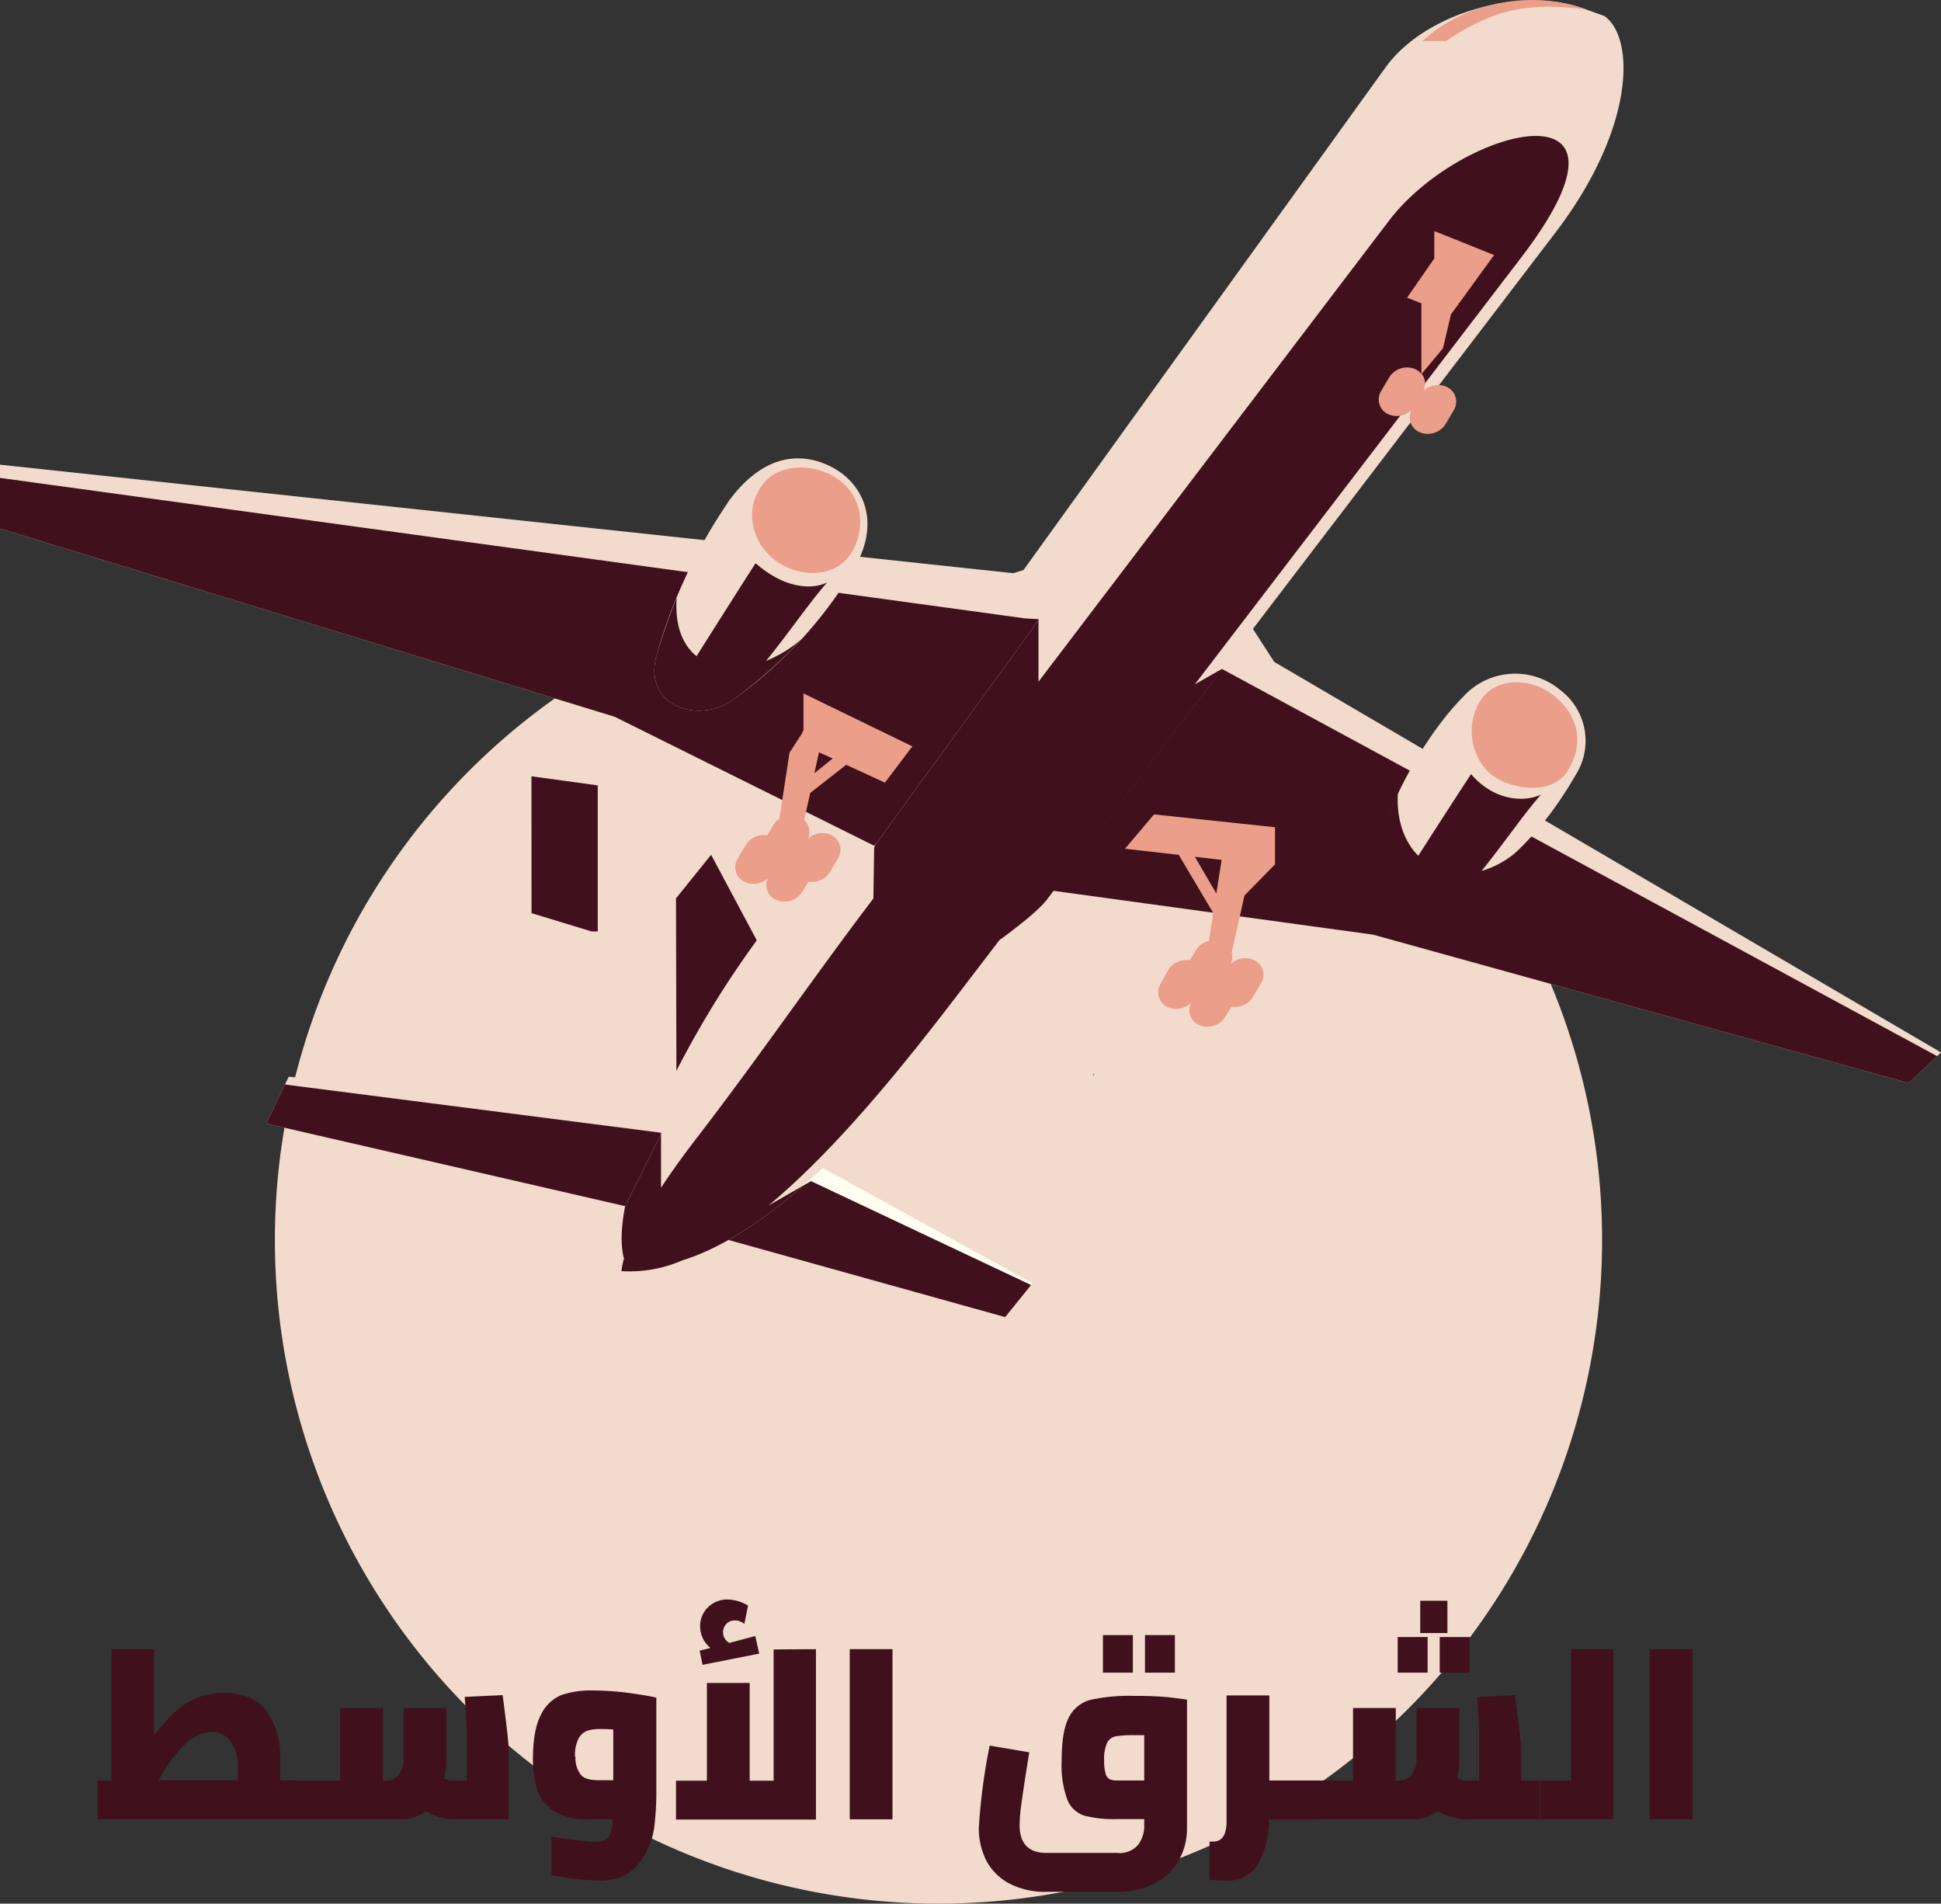 <svg xmlns="http://www.w3.org/2000/svg" viewBox="0 0 317.74 311.58"><rect x="0" y="0" width="317.74" height="311.58" fill="#333333" stroke="none"/><defs><style>.cls-1{fill:#f2dbcc;}.cls-2{fill:#40111d;}.cls-3{fill:#fffef0;}.cls-4{fill:#eb9e8a;}.cls-5{fill:#0079c1;}</style></defs><g id="Layer_2" data-name="Layer 2"><g id="Layer_1-2" data-name="Layer 1"><path class="cls-1" d="M153.59,311.58A108.63,108.63,0,1,0,45,203,108.62,108.62,0,0,0,153.59,311.58"/><polygon class="cls-1" points="208.59 108.34 317.74 172.26 312.46 177.28 224.77 152.98 170.88 145.59 204.16 101.48 208.59 108.34"/><polygon class="cls-2" points="317.11 172.87 312.46 177.28 224.77 152.98 170.88 145.59 198.61 108.84 199.98 109.46 317.11 172.87"/><polygon class="cls-1" points="110.93 176.89 110.93 145.85 117 137.93 128.09 155.62 110.93 176.89"/><polygon class="cls-2" points="110.73 177.28 110.66 147.04 116.41 139.91 126.38 158.59 110.73 177.28"/><polygon class="cls-3" points="133.91 190.75 169.03 210.03 164.54 215.58 116.21 202.11 133.91 190.75"/><polygon class="cls-2" points="168.79 210.33 164.54 215.58 116.21 202.11 120.56 199.32 121.93 199.53 132.76 193.32 168.79 210.33"/><path class="cls-1" d="M102.47,207.13c18,2.84,41.58-24.23,54.94-41.73l97.2-127.31c12.86-16.84,13.19-31.66,8.06-35.46l-3.39-1.21C249-2.27,233.34,2,226.8,11.05L123.6,154.3a159.67,159.67,0,0,0-16.26,28c-4.81,10.92-6.9,20.22-4.87,24.79"/><path class="cls-2" d="M101.68,208.05a21.59,21.59,0,0,0,10-1.75c6.48-2,13.29-6.54,19.85-12.27l-5.73,3.29c11.57-9.65,22.75-23.8,30.58-34l7.22-9.44c3.68-2.68,6.65-5.16,7.7-6.54l28.8-37.79-.1-.05L195.6,112l53.47-69.92c22.29-29.15-9.7-21.74-21.74-5.9L170,111.58l0-10.24-2.24-.13-5.38-.74L143.1,138.72l-.13,8.34c-9.77,12.86-18.94,26.25-28.76,39-2.26,2.92-4.28,5.73-6,8.34v-9l-2-.26c-3.63,8.9-5.26,16.47-4.06,20.88a10.42,10.42,0,0,0-.41,2"/><path class="cls-4" d="M232.86,6.72h3.83c8.09-5.37,13.63-6.34,22.85-5.21l-.26-.09c-7.86-2.88-19.08-1.51-26.42,5.3"/><path class="cls-1" d="M47.27,176.23l-3.7,7.66,58.77,13.53,5.11-10.26c1.15-2.32,1.84-4.55-.19-4.76Z"/><path class="cls-2" d="M46.65,177.51l-3.08,6.38,58.77,13.53,5.11-10.26a15.13,15.13,0,0,0,.74-1.7v-.06Z"/><path class="cls-1" d="M170.3,92.47l-4.44,1.35L0,76.06V86.51l100.62,30.81,42.53,21.14,25.36-34.87c5-6.85,6.67-12.61,1.79-11.12"/><path class="cls-2" d="M0,86.51l100.63,30.81,42.52,21.13,25.36-34.86c.53-.73,1-1.45,1.48-2.15v-.1l-2.24-.13L0,78.22Z"/><path class="cls-4" d="M234.8,37.82l9.78,3.93-7.06,9.71L236.22,57l-3.49,4.18A2.64,2.64,0,0,1,233,64a3.48,3.48,0,0,1,3.77-.7,2.66,2.66,0,0,1,1.2,3.86l-1.3,2.21a3.47,3.47,0,0,1-4.29,1.37,2.66,2.66,0,0,1-1.33-3.63,3.47,3.47,0,0,1-3.76.71A2.66,2.66,0,0,1,226.09,64l1.31-2.21a3.44,3.44,0,0,1,4.28-1.37,2.8,2.8,0,0,1,1,.77V49.65l-2.34-.93,4.45-6.41Z"/><path class="cls-4" d="M134.06,123.14l2.26,1-3,2.41Zm-2.53-9.64v6l-.29.63-2,3.07L127.59,134a3.35,3.35,0,0,0-1,1.08l-1,1.64a3.47,3.47,0,0,0-3.52,1.6l-1.31,2.21a2.66,2.66,0,0,0,1.21,3.85,3.44,3.44,0,0,0,3.76-.7,2.65,2.65,0,0,0,1.33,3.62,3.45,3.45,0,0,0,4.29-1.37l1-1.63a3.49,3.49,0,0,0,3.53-1.6l1.3-2.21a2.66,2.66,0,0,0-1.2-3.86,3.45,3.45,0,0,0-3.76.71,2.65,2.65,0,0,0-.58-3.13l1-4.43,5.88-4.6,6.34,2.92,4.49-5.94Z"/><path class="cls-4" d="M199.11,146.24l-3.51-6,4.38.5Zm-10.2-12.94-4.75,5.62,8.8,1,5.65,9.52L197.9,154a3.4,3.4,0,0,0-2.14,1.55l-1,1.63a3.49,3.49,0,0,0-3.53,1.6L190,161a2.66,2.66,0,0,0,1.2,3.86,3.46,3.46,0,0,0,3.77-.71,2.66,2.66,0,0,0,1.33,3.63,3.46,3.46,0,0,0,4.29-1.37l1-1.64a3.47,3.47,0,0,0,3.53-1.6l1.3-2.21a2.65,2.65,0,0,0-1.2-3.85,3.46,3.46,0,0,0-3.77.7,2.66,2.66,0,0,0,.18-1.89l2.09-9.35,5-5.1v-6.07Z"/><path class="cls-1" d="M119.07,82.38a86,86,0,0,0-11.5,24.55c-2.64,8.74,7,11.73,12.6,7.49a71.06,71.06,0,0,0,19.35-20.87c4.88-7.9,1.89-14.24-3.17-17-5.32-2.87-11.71-2.09-17.28,5.79"/><path class="cls-2" d="M110.74,97.93c-1.14,2.81-2.21,5.81-3.17,9-2.64,8.74,7,11.73,12.6,7.49a79.73,79.73,0,0,0,11.16-9.91,20.65,20.65,0,0,1-5.91,3.65c3.52-4.32,7.53-10.13,10-12.83-2.69,1.3-7.17.87-11.73-3.15-1.52,2.34-7,11-9.67,15.22-2.23-1.8-3.56-4.92-3.25-9.5Z"/><path class="cls-4" d="M127.3,92c4.18,2.78,10.09,2.5,12.42-2.11,2.4-4.77.82-10.14-4.23-12.42-3.43-1.55-8-1.32-10.39,1.53-3.65,4.29-1.9,10.27,2.2,13"/><path class="cls-1" d="M239.56,114c-5.91,6-12,16.41-14.8,26.83-1.93,7.24,6.65,10.8,11.38,7.71,8.19-5.35,15.18-10.22,21.77-21.66a10.42,10.42,0,0,0-2.58-14A11.48,11.48,0,0,0,239.56,114"/><path class="cls-4" d="M242,115.23a9.59,9.59,0,0,0,1.45,10.94c3.05,3.07,10.4,4.25,13.08.14,3-4.63,1.76-9.3-2.11-12.41s-9.92-3.24-12.42,1.33"/><path class="cls-2" d="M224.64,140.6c-2.63,8.74,7.14,11.6,12.74,7.69a79.13,79.13,0,0,0,11-9,15.06,15.06,0,0,1-5.84,3.26c3.46-4.28,7.33-9.87,9.74-12.51-2.69,1.31-7.7,1.08-11.47-3.34-1.31,2-5.72,8.79-8.64,13.37-2.24-2.26-3.59-5.74-3.34-10.23a76.45,76.45,0,0,0-4.21,10.74"/><path class="cls-2" d="M163.94,152.46l6.68-9.19v-.45h-5.46v-5l-10.87-1.49v6.54h-5.47v9.64Zm-76.93-3,9.84,3h1V128.55L87,127.06Z"/><polygon class="cls-5" points="178.95 175.78 178.95 176.07 179.17 175.78 178.95 175.78"/><path class="cls-2" d="M270.05,297.78h7V269.93h-7Zm-12.87-27.85v21.49h-5v6.36h11.94V269.93Zm-21.5,3.84h4.9v-5.83h-4.9Zm-6.88,0h4.9v-5.83h-4.9Zm3.69-6.48h4.45V262h-4.45ZM249,291.42v-4.9q0-1.5-1-9.07l-6.19.29q.32,4.08.32,6.23c0,.84,0,1.46,0,1.86l0,2.19v3.4h-2.23a2.41,2.41,0,0,1-1.33-.36,17,17,0,0,0,.32-3.24v-8.26h-7v8.26a4,4,0,0,1-.81,2.63,2.66,2.66,0,0,1-2.15,1h-.44V279.56h-7v11.86h-6v6.36h15.79a6.7,6.7,0,0,0,4.13-1.34,8.92,8.92,0,0,0,1.88.85,8.41,8.41,0,0,0,2.82.49h12v-6.36Zm-33.47,0h-7.74V277.5h-7v20.6c0,2.21-.73,3.32-2.19,3.32l-.6,0v6.27q2,.12,2.91.12a5.55,5.55,0,0,0,5-2.69,14.22,14.22,0,0,0,1.82-7.3h7.74Zm-28.1-17.65h4.9v-6.15h-4.9Zm-6.88,0h4.9v-6.15h-4.9Zm.2,14.41a6.33,6.33,0,0,1,.49-2.93,2,2,0,0,1,1.42-1.06,18.17,18.17,0,0,1,3.07-.18h1.58v7.41h-2.91l-1.58,0a2.62,2.62,0,0,1-1.2-.22,1.47,1.47,0,0,1-.64-.93,7.47,7.47,0,0,1-.23-2.13m10.77-10.32a56,56,0,0,0-5.83-.24,29.55,29.55,0,0,0-7.16.64,5.54,5.54,0,0,0-3.57,2.9q-1.17,2.25-1.17,7.06a16.32,16.32,0,0,0,.93,6.38,4.49,4.49,0,0,0,2.75,2.61,19.22,19.22,0,0,0,5.39.57h4.45v1.09a5.09,5.09,0,0,1-1,3.12,4,4,0,0,1-3.46,1.33H171.32q-4.41,0-4.41-4.57a27,27,0,0,1,.3-3.52q.3-2.19.87-5.83l.41-2.55-6.48-1.1a97,97,0,0,0-1.78,13.48,11.8,11.8,0,0,0,1.09,5.06,8.9,8.9,0,0,0,3.6,3.87,12.43,12.43,0,0,0,6.48,1.52h11.38a12.72,12.72,0,0,0,6.51-1.52,9.56,9.56,0,0,0,3.81-3.87,10.58,10.58,0,0,0,1.21-4.94V278.18ZM139.1,297.78h7V269.93h-7Zm-15.46-30-4.25,1.13a2,2,0,0,1-.49-3.11,1.79,1.79,0,0,1,1.38-.57,2.37,2.37,0,0,1,1.57.57l.61-3a6.73,6.73,0,0,0-3.28-1,4.44,4.44,0,0,0-3.3,1.29,4.25,4.25,0,0,0-1.27,3.08,4.53,4.53,0,0,0,1.7,3.56l-1.78.45.48,2.31,9.27-1.83Zm3,2.19v21.49h-3.92v-16h-7v16h-5.06v6.36h22.91V269.93ZM94.13,287.57a6.05,6.05,0,0,1,.6-3.05,2.67,2.67,0,0,1,1.42-1.24A6.56,6.56,0,0,1,98,283c.73,0,1.53,0,2.39.08v8.3H98c-1.51,0-2.53-.32-3-1a4.48,4.48,0,0,1-.79-2.88m13.23,6V277.86c-1.35-.3-3-.57-4.85-.81a45,45,0,0,0-5.67-.36,14.85,14.85,0,0,0-5,.74,6.44,6.44,0,0,0-3.36,3.22q-1.32,2.48-1.32,7.37a16.9,16.9,0,0,0,.61,4.68,6.9,6.9,0,0,0,2.61,3.58,9.75,9.75,0,0,0,5.89,1.5h3.89a4.85,4.85,0,0,1-.57,2.83,2.76,2.76,0,0,1-2.39.85,63.94,63.94,0,0,1-7-.85v6.31a47.54,47.54,0,0,0,7.69.89c3,0,5.23-.93,6.62-2.81a12.31,12.31,0,0,0,2.47-5.65,44.22,44.22,0,0,0,.38-5.82M82.27,277.45l-6.2.29q.33,4.08.33,6.23c0,.84,0,1.46,0,1.86l0,2.19v3.4H74.09a2.46,2.46,0,0,1-1.34-.36,16.19,16.19,0,0,0,.33-3.24v-8.26h-7v8.26a4,4,0,0,1-.81,2.63,2.64,2.64,0,0,1-2.14,1h-.45V279.56h-7v11.86h-6v6.36H65.59a6.72,6.72,0,0,0,4.13-1.34,8.67,8.67,0,0,0,1.88.85,8.35,8.35,0,0,0,2.81.49h8.87V286.52q0-1.5-1-9.07m-47.65,6a3.63,3.63,0,0,1,3.14,1.64,6.64,6.64,0,0,1,1.15,3.94v2.35H26a20.78,20.78,0,0,1,4.15-5.71,6.81,6.81,0,0,1,4.47-2.22m11.25,7.93v-3.8a12.76,12.76,0,0,0-2.12-7.35q-2.13-3.13-7.23-3.14A11.12,11.12,0,0,0,32,278a12.11,12.11,0,0,0-3.46,2.31,37.33,37.33,0,0,0-3.3,3.68V269.93h-7v21.49H16v6.36H49.8v-6.36Z"/></g></g></svg>